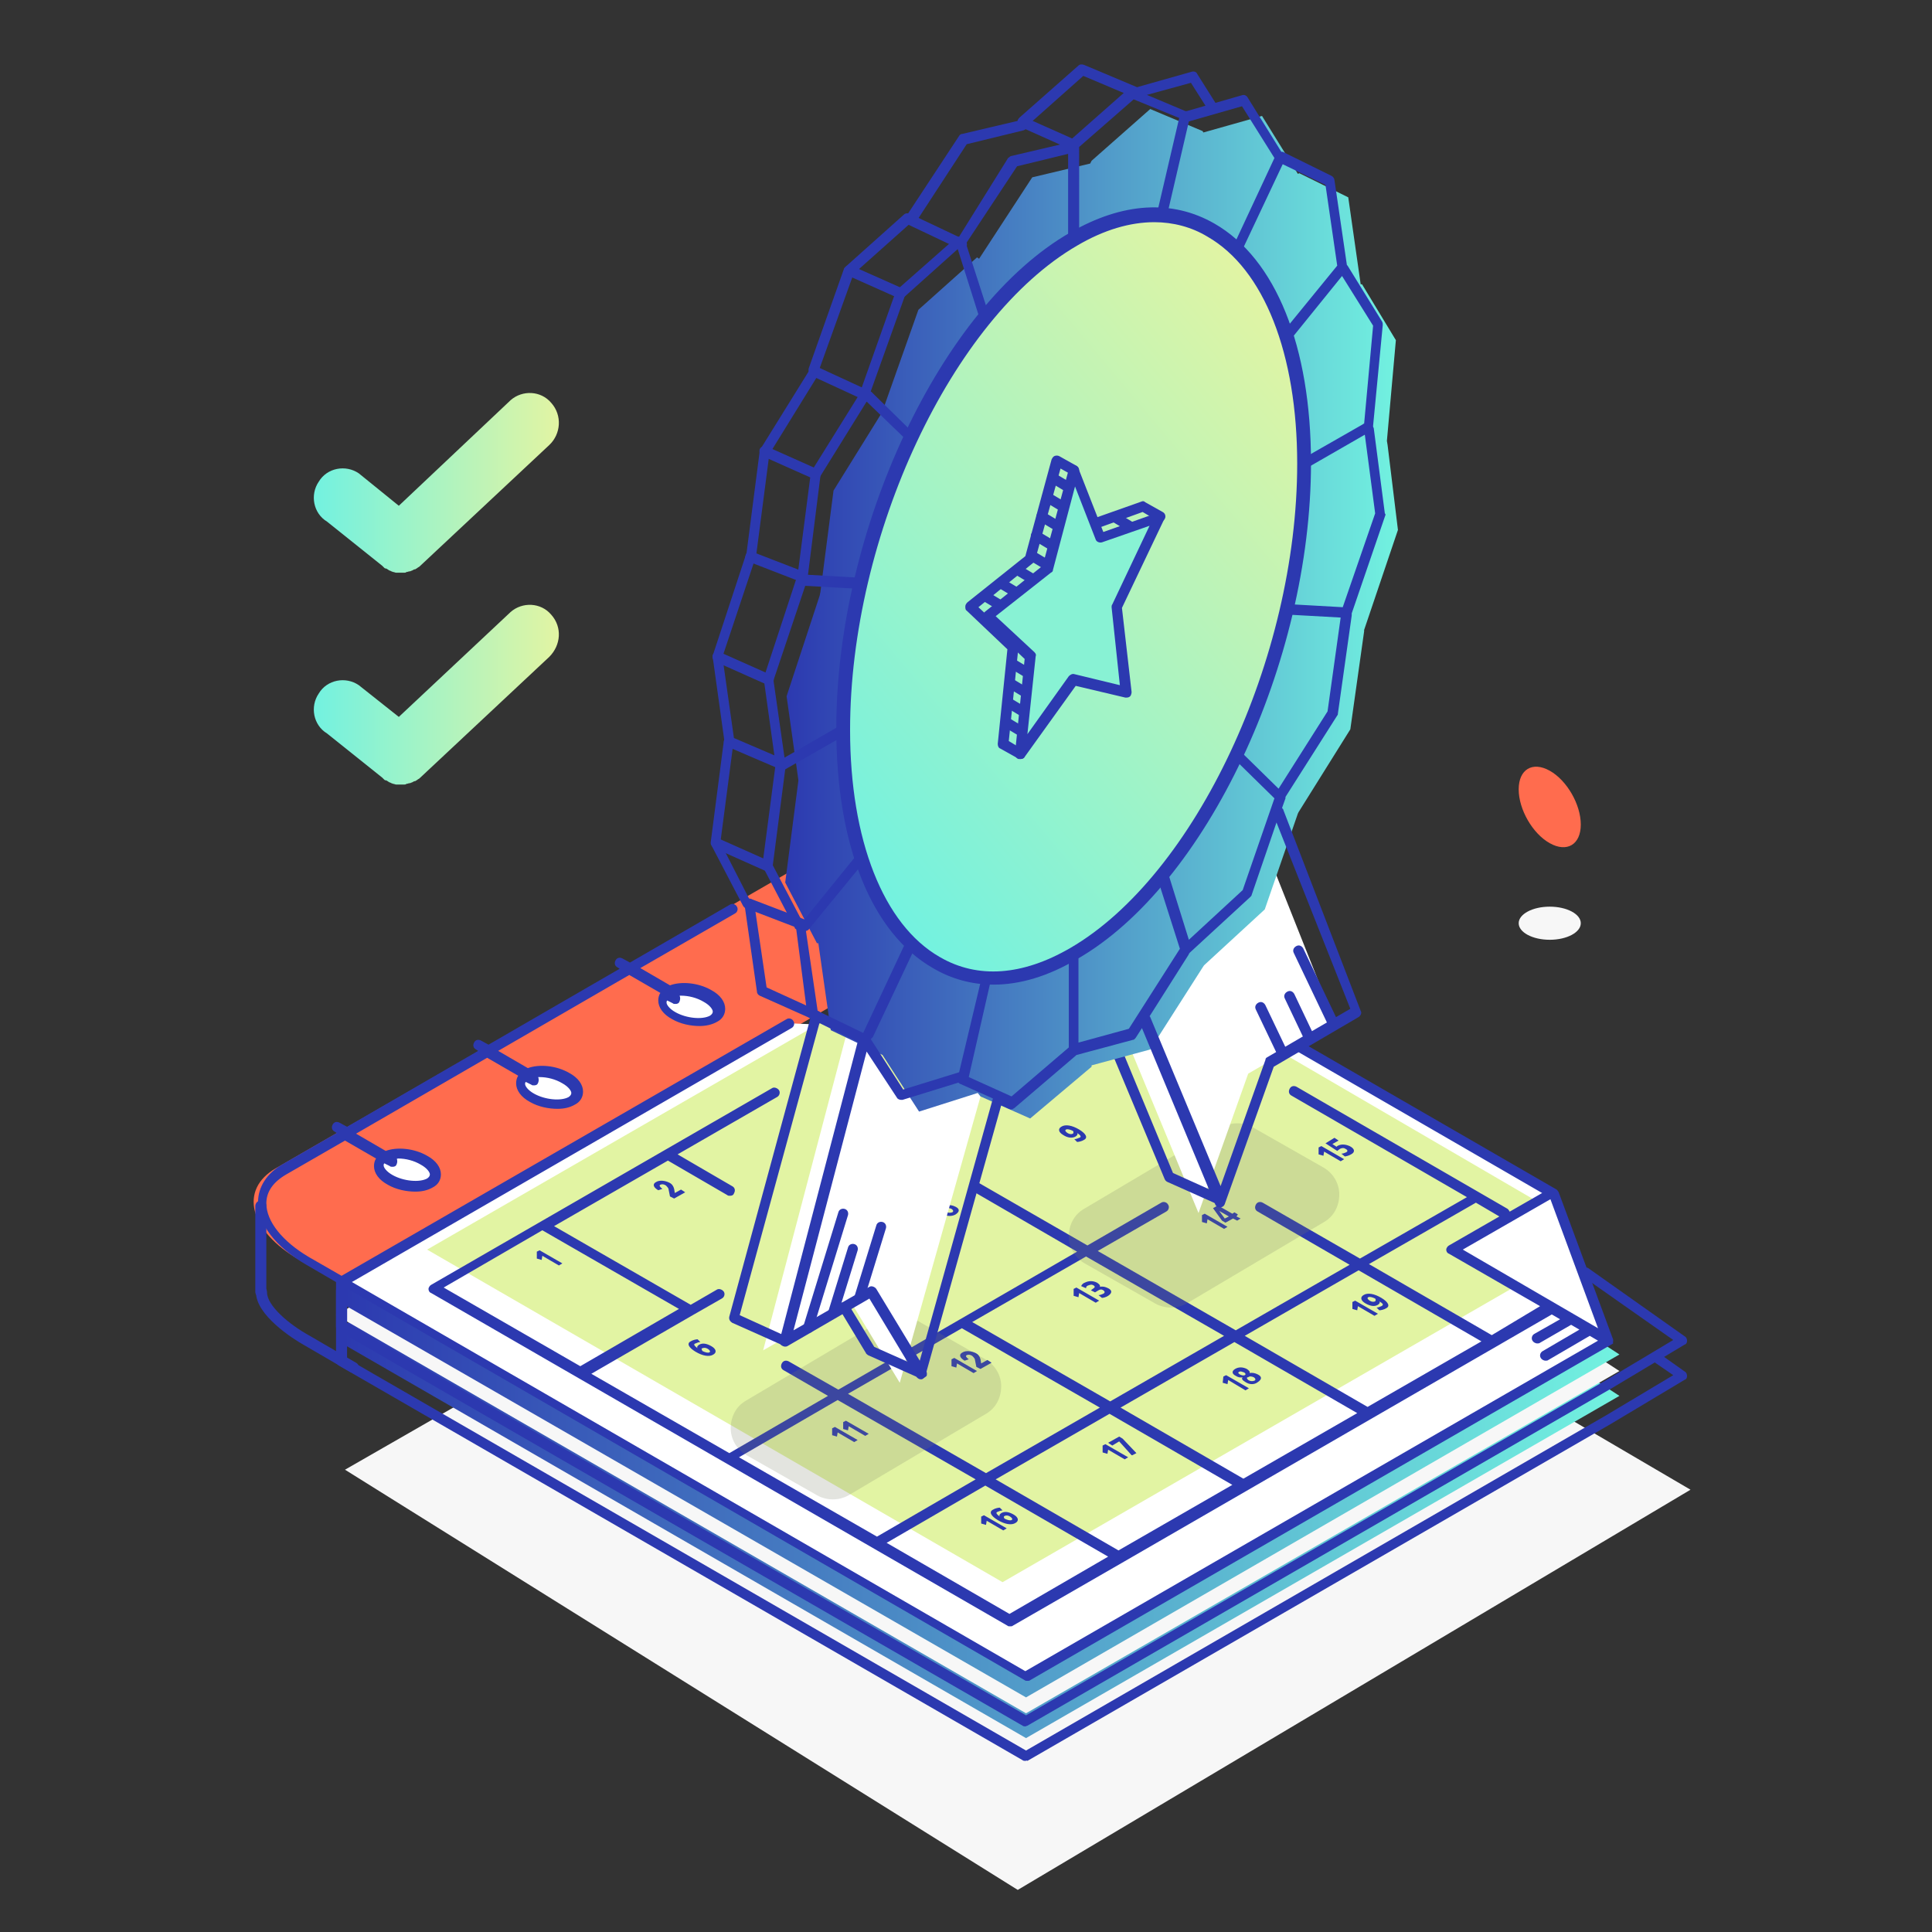 <svg id="Layer_1" xmlns="http://www.w3.org/2000/svg" width="280" height="280" viewBox="0 0 280 280"><rect x="0" y="0" width="280" height="280" fill="#333333" stroke="none"/><style>.st0{fill:#f7f7f7}.st1{fill:url(#SVGID_1_)}.st2{fill:url(#SVGID_2_)}.st3{fill:#ff6c4e}.st4{fill:#2c39b0}.st5{fill:#fff}.st6{fill:#e2f4a3}.st7{fill:url(#SVGID_3_)}.st8{fill:url(#SVGID_4_)}.st9{opacity:.21;fill:#7a7f65}.st10{fill:url(#SVGID_5_)}.st11{fill:url(#SVGID_6_)}.st12{fill:#88f2d4}</style><path class="st0" d="M245 215.9l-97.5 58L50 213l96-55.1z"/><linearGradient id="SVGID_1_" gradientUnits="userSpaceOnUse" x1="49.352" y1="198.162" x2="234.714" y2="198.162"><stop offset="0" stop-color="#2c39b0"/><stop offset="1" stop-color="#72f2e0"/></linearGradient><path class="st1" d="M234.7 202.3l-86 49.6-99.3-57.3.1-2.4 86.8-47.8 84.1 48.6z"/><path class="st0" d="M234.7 198.7l-86 49.6-100-57.7 86.9-50.1 84.8 48.9z"/><linearGradient id="SVGID_2_" gradientUnits="userSpaceOnUse" x1="49.457" y1="192.419" x2="234.714" y2="192.419"><stop offset="0" stop-color="#2c39b0"/><stop offset="1" stop-color="#72f2e0"/></linearGradient><path class="st2" d="M234.7 196.3l-86 49.7-99-57-.2-3.3 87.1-46.9 83.8 48.2z"/><path class="st3" d="M50.1 186.5l-6.7-3.9c-7.3-4.2-8.8-10.2-3.4-13.3l79.2-45.7c5.4-3.1 15.8-2.2 23 1.9l6.7 3.9-98.8 57.1z"/><path class="st4" d="M148.6 255.2c-.1 0-.3 0-.4-.1l-99.1-57.2c-.2-.1-.4-.4-.4-.6V187c0-.4.3-.8.8-.8s.8.3.8.8v9.9l98.4 56.8 84.1-48.6 9.7-5.8-2.9-2c-.3-.2-.4-.7-.2-1s.7-.4 1-.2l3.8 2.7c.2.1.3.4.3.6 0 .3-.1.5-.4.6l-10.7 6.4-84.5 48.8c-.1-.1-.2 0-.3 0z"/><path class="st4" d="M148.6 250.2c-.1 0-.3 0-.4-.1l-99.1-57.2c-.2-.1-.4-.4-.4-.6v-6.5c0-.4.3-.8.8-.8s.8.3.8.8v6l98.4 56.8 84.1-48.6 9.7-5.8-13.1-9.2c-.3-.2-.4-.7-.2-1 .2-.3.7-.4 1-.2l14 9.9c.2.1.3.4.3.6 0 .3-.1.5-.4.6l-10.7 6.4-84.5 48.8c-.1 0-.2.1-.3.1zm-97.5-51.3c-.1 0-.3 0-.4-.1l-6.7-3.9c-1.6-.9-6.9-4.3-6.9-7.6 0-.4.3-.8.8-.8s.8.3.8.8c0 1.9 3.1 4.6 6.2 6.3l6.7 3.9c.4.2.5.7.3 1-.3.3-.5.4-.8.4z"/><path class="st4" d="M37.8 188c-.4 0-.8-.3-.8-.8v-12.4c0-.4.3-.8.8-.8s.8.3.8.8v12.4c0 .5-.3.8-.8.8z"/><path class="st5" d="M188 151.5l37.2 21.5 7.8 21.2-84.5 48.7-99.1-57.2 64.9-37.4"/><path class="st6" d="M210.5 181.1l9 5.4-74.2 42.8-83.4-48.2 86.9-50.1 73.6 42.9z"/><path class="st5" d="M61.3 168.2c1.8 1 2.2 2.5.8 3.3s-3.9.6-5.7-.5c-1.8-1-2.2-2.5-.8-3.3s3.9-.6 5.7.5zm20.5-11.9c1.8 1 2.2 2.5.8 3.3-1.3.8-3.9.6-5.7-.5-1.8-1-2.2-2.5-.8-3.3s3.9-.5 5.7.5zm20.5-11.8c1.8 1 2.2 2.5.8 3.3-1.3.8-3.9.6-5.7-.5-1.8-1-2.2-2.5-.8-3.3s3.9-.5 5.7.5z"/><path class="st4" d="M233.7 193.9l-7.8-21.1c-.1-.2-.2-.3-.3-.4l-37.2-21.5c-.4-.2-.8-.1-1 .3-.2.4-.1.8.3 1l35.8 20.7-4.7 2.7c-.1-.2-.2-.3-.3-.4l-30.6-17.7c-.4-.2-.8-.1-1 .3-.2.4-.1.8.3 1l25.4 14.7-15.5 8.9-14.1-8.1c-.4-.2-.8-.1-1 .3-.2.4-.1.8.3 1l13.3 7.7-16.5 9.5-20-11.5 9.9-5.7c.4-.2.5-.7.3-1-.2-.4-.7-.5-1-.3l-10.7 6.2-15.8-9.1c-.4-.2-.8-.1-1 .3-.2.4-.1.8.3 1l15 8.7-34.6 20-7.2-4.1c-.4-.2-.8-.1-1 .3s-.1.8.3 1l6.4 3.7-14.3 8.3-20-11.5 14.7-8.5 4.2-2.4c.4-.2.5-.7.3-1s-.7-.5-1-.3l-3.8 2.2-19.8-11.4 16.5-9.5 8.6 5c.1.1.2.1.4.1.3 0 .5-.1.6-.4.2-.4.1-.8-.3-1l-7.9-4.6 14.4-8.3c.4-.2.5-.7.3-1s-.7-.5-1-.3l-49.4 28.5c-.2.1-.4.4-.4.6s.1.5.4.6l21.3 12.3 62.2 35.9c.1.1.2.1.4.1s.3 0 .4-.1l15.8-9.1 18-10.4 44.3-25.6 1.2.7-3.7 2.1c-.4.2-.5.7-.3 1 .1.2.4.4.7.4.1 0 .3 0 .4-.1l4.5-2.6 1.2.7-5.3 3.1c-.4.2-.5.7-.3 1 .1.2.4.4.7.4.1 0 .3 0 .4-.1l6-3.5 1.2.7-83 47.9L51 185.8l63.7-36.8c.4-.2.5-.7.3-1-.2-.4-.7-.5-1-.3l-64.5 37.2-4.7-2.7c-3.9-2.3-6.2-5.2-6.2-7.8 0-1.7 1-3.1 2.9-4.2l8.5-4.9 4.5 2.6c-.2.3-.3.7-.3 1.1 0 1 .7 2 2 2.7 1.2.7 2.7 1 4 1 1 0 1.8-.2 2.5-.6.8-.4 1.2-1.1 1.2-1.9 0-1-.7-2-2-2.7-1.9-1.1-4.4-1.3-6-.7l-4.3-2.5 19-11 4.5 2.6c-.2.3-.3.7-.3 1.1 0 1 .7 2 2 2.7 1.2.7 2.7 1 4 1 1 0 1.8-.2 2.5-.6.8-.4 1.2-1.1 1.2-1.9 0-1-.7-2-2-2.7-1.9-1.1-4.4-1.3-6-.7l-4.3-2.5 19-11 4.5 2.6c-.2.3-.3.7-.3 1.1 0 1 .7 2 2 2.7 1.2.7 2.7 1 4 1 .9 0 1.8-.2 2.5-.6.8-.4 1.2-1.1 1.2-1.9 0-1-.7-2-2-2.7-1.9-1.1-4.4-1.3-6-.7l-4.3-2.5 13.7-7.9c.4-.2.5-.7.3-1-.2-.4-.7-.5-1-.3l-14.5 8.4-1.1-.6c-.4-.2-.8-.1-1 .3-.2.4-.1.8.3 1l.3.2-19 11-1.1-.6c-.4-.2-.8-.1-1 .3s-.1.8.3 1l.3.2-19 11-1.1-.6c-.4-.2-.8-.1-1 .3-.2.4-.1.8.3 1l.3.2-7.8 4.5c-2.3 1.3-3.6 3.3-3.6 5.5 0 3.2 2.5 6.5 7 9.1l6.7 3.9 97.4 56.3c.1.1.2.1.4.1s.3 0 .4-.1l84.5-48.8c-.1-.1.1-.5-.1-.8zm-169.4-7.3l14.3-8.3 19.8 11.4-14.3 8.3-19.8-11.4zm-6.6-18.7c1.1 0 2.3.3 3.3.9.9.5 1.3 1.1 1.3 1.4 0 .2-.1.4-.4.6-1.1.6-3.4.4-5-.5-.9-.5-1.3-1.1-1.3-1.4 0-.1 0-.2.1-.3l.8.4c.1.1.2.1.4.1.3 0 .5-.1.6-.4.1-.3.1-.5 0-.8 0 .1.1 0 .2 0zm20.5-11.8c1.1 0 2.3.3 3.3.9.9.5 1.3 1.1 1.3 1.4 0 .2-.1.4-.4.6-1.1.6-3.4.4-5-.5-.9-.5-1.3-1.1-1.3-1.4 0-.1 0-.2.1-.3l.8.4c.1.1.2.1.4.1.3 0 .5-.1.6-.4.1-.3.1-.5 0-.8h.2zm20.5-11.8c1.1 0 2.3.3 3.3.9.9.5 1.3 1.1 1.3 1.4 0 .2-.1.4-.4.6-1.1.6-3.4.4-5-.5-.9-.5-1.3-1.1-1.3-1.4 0-.1 0-.2.1-.3l.8.4c.1.1.2.1.4.1.3 0 .5-.1.6-.4.1-.3.1-.5 0-.8h.2zm58.7 37.8l20 11.5-16.5 9.5-20-11.5 16.5-9.5zm-18 10.4l20 11.5-16.5 9.5-20-11.5 16.5-9.5zm-32.3 18.7l14.3-8.3 20 11.5-14.3 8.3-20-11.5zm39.2 22.7l-17.8-10.3 14.3-8.3 17.8 10.3-14.3 8.3zm15.8-9.2l-17.8-10.3 16.5-9.5 17.8 10.3-16.5 9.5zm18.1-10.4L162.4 204l16.5-9.5 17.8 10.3-16.5 9.5zm18-10.4l-17.8-10.3 16.5-9.5 17.8 10.3-16.5 9.5zm18-10.4l-17.8-10.3 15.5-8.9 3.4 2-7.3 4.2c-.2.1-.4.4-.4.6s.1.5.4.6l13.2 7.6-7 4.2zm-4.2-12.4l12.7-7.3 6.9 18.7-19.6-11.4z"/><path class="st4" d="M77.8 181.4l.4-.2 3.3 1.9-.5.3-2.4-1.4-.1.6-.7-.2v-1zm19.3-8l-.2-1c0-.2-.2-.4-.4-.6-.3-.2-.6-.2-.8-.1-.2.1-.1.3.3.6l-.6.2c-.7-.4-.9-.9-.3-1.2.5-.3 1.3-.2 1.9.1.4.2.6.5.7.9l.1.6.9-.5.6.4-1.6.9-.6-.3zm37.7-21.8l.6.3-.5.3-.6-.3-1.1.6-.5-.3-1.3-1.8.7-.4 2.1 1.2.3-.2.5.3-.2.3zm-1.1 0l-1.4-.8.8 1.1.6-.3zm15.7-9.5l-1.7-1.1 1.3-.8.6.4-.9.5.6.4.1-.1c.5-.3 1.1-.3 1.8 0 .8.4.8.9.2 1.2-.3.2-.8.3-.9.3l-.5-.4c.2 0 .5-.1.7-.2s.3-.3-.1-.5c-.3-.2-.6-.1-.8 0l-.4.3zm-48.3 53.3c-.1-.1-.1-.3.2-.5.5-.3 1.1-.2 1.8.2s.8.9.3 1.2c-.6.4-1.6.2-2.6-.4-1-.6-1.3-1.2-.7-1.5.3-.2.8-.3 1-.3l.4.4c-.2 0-.5.1-.7.2-.4.1-.1.4.3.7zm.7.4c.4.2.8.3 1 .2.2-.1.1-.3-.2-.5-.3-.2-.6-.2-.8-.1-.2 0-.1.2 0 .4zm16.6-11.3l-1 .6-.6-.4 1.6-.9.5.3 2 2.1-.6.3h-.1l-1.8-2zm18.3-8.5c-.5-.3-.6-.5-.4-.7-.3.1-.7 0-1-.2-.6-.3-.6-.7-.1-1 .5-.3 1.1-.3 1.7 0 .3.2.5.4.4.6.4-.1.8 0 1.2.2.6.3.6.7 0 1.1-.5.3-1.2.3-1.8 0zm-.8-1.2c.2.1.5.2.7.1.2-.1.1-.3-.1-.4-.3-.1-.5-.2-.7-.1-.2.1-.2.3.1.4zm1.2.8c.3.2.6.2.9.1.2-.1.2-.3-.1-.5-.2-.1-.6-.2-.8 0-.3.1-.2.3 0 .4zm19-11.4c.1.1.1.3-.2.5-.5.3-1.2.2-1.8-.2-.7-.4-.8-.9-.3-1.2.6-.4 1.6-.2 2.6.4 1 .6 1.3 1.2.7 1.5-.3.2-.8.3-1 .3l-.4-.4c.2 0 .5-.1.7-.2.4-.1.2-.4-.3-.7zm-.6-.3c-.4-.2-.8-.3-1-.2-.2.1-.1.3.2.5.3.2.6.2.8.1.1-.1.1-.3 0-.4zm14.3-9.7l.4-.2 3.3 1.9-.5.3-2.4-1.4-.1.6-.7-.2v-1zm1.7-1.1c.6-.4 1.6-.2 2.6.4 1 .6 1.4 1.1.8 1.5-.6.3-1.6.1-2.6-.4-1.1-.6-1.4-1.1-.8-1.5zm2.7 1.6c.3-.2 0-.5-.6-.8-.6-.4-1.1-.5-1.5-.4-.3.2 0 .5.6.8.7.4 1.2.5 1.5.4zM120.6 207l.4-.2 3.3 1.9-.5.3-2.4-1.4-.1.6-.7-.2v-1zm1.6-.9l.4-.2 3.3 1.9-.5.3-2.4-1.4-.1.6-.7-.2v-1zm15.7-9.1l.4-.2 3.3 1.9-.5.3-2.4-1.4-.1.6-.7-.2v-1zm3.6 1.1l-.2-1c0-.2-.2-.4-.4-.6-.3-.2-.6-.2-.8-.1-.2.1-.1.3.3.6l-.6.2c-.7-.4-.9-.9-.3-1.2.5-.3 1.3-.2 1.9.1.4.2.6.5.7.9l.1.6.9-.5.6.4-1.6.9-.6-.3zm14.1-11.3l.4-.2 3.3 1.9-.5.3-2.4-1.4-.1.6-.7-.2v-1zm2.9-.1c.2-.1.2-.3 0-.4-.3-.2-.5-.1-.8 0s-.3.3-.3.4l-.7-.3c0-.1.2-.4.5-.5.6-.3 1.2-.3 1.8 0 .3.2.5.4.4.6.4-.1.8 0 1.2.2.6.3.6.7 0 1.1-.3.2-.7.3-.9.3l-.5-.4c.2 0 .5-.1.7-.2.2-.1.3-.3 0-.5s-.5-.1-.7 0l-.5.3-.6-.3.4-.3zm15.7-10.6l.4-.2 3.3 1.9-.5.3-2.4-1.4-.1.6-.7-.2v-1zm5 .2l.6.3-.5.3-.6-.3-1.1.6-.5-.3-1.3-1.8.7-.4 2.1 1.2.3-.2.5.3-.2.3zm-1.1 0l-1.4-.8.8 1.1.6-.3zm13-10l.4-.2 3.3 1.9-.5.3-2.4-1.4-.1.6-.7-.2v-1zm2.7.5l-1.7-1.1 1.3-.8.6.4-.9.5.6.4.1-.1c.5-.3 1.1-.3 1.8 0 .8.4.8.9.2 1.2-.3.2-.8.3-.9.3l-.5-.4c.2 0 .5-.1.7-.2.2-.1.3-.3-.1-.5-.3-.2-.6-.1-.8 0l-.4.3zm-51.6 53l.4-.2 3.3 1.9-.5.3-2.4-1.4-.1.6-.7-.2v-1zm2.7 0c-.1-.1-.1-.3.2-.5.5-.3 1.1-.2 1.8.2s.8.9.3 1.2c-.6.4-1.6.2-2.6-.4-1-.6-1.3-1.2-.7-1.5.3-.2.8-.3 1-.3l.4.4c-.2 0-.5.1-.7.2-.4.1-.1.4.3.7zm.7.3c.4.2.8.3 1 .2.2-.1.1-.3-.2-.5-.3-.2-.6-.2-.8-.1-.2.1-.1.3 0 .4zm14.2-10.6l.4-.2 3.3 1.9-.5.3-2.4-1.4-.1.6-.7-.2v-1zm2.4-.6l-1 .6-.6-.4 1.6-.9.5.3 2 2.1-.6.3h-.1l-1.8-2zm15.1-9.4l.4-.2 3.3 1.9-.5.3-2.5-1.5-.1.6-.7-.2.1-.9zm3.2.8c-.5-.3-.6-.5-.4-.7-.3.1-.7 0-1-.2-.6-.3-.6-.7-.1-1 .5-.3 1.1-.3 1.7 0 .3.2.5.4.4.6.4-.1.8 0 1.2.2.6.3.6.7 0 1.1-.5.4-1.2.4-1.8 0zm-.8-1.1c.2.1.5.2.7.1.2-.1.1-.3-.1-.4-.3-.1-.5-.2-.7-.1-.2.1-.2.2.1.4zm1.2.8c.3.2.6.2.9.1.2-.1.2-.3-.1-.5-.2-.1-.6-.2-.8 0-.3 0-.2.2 0 .4zm15.1-11.3l.4-.2 3.3 1.9-.5.3-2.4-1.4-.1.6-.7-.2v-1zm3.9-.1c.1.1.1.3-.2.5-.5.3-1.1.2-1.8-.2s-.8-.9-.3-1.2c.6-.4 1.6-.2 2.6.4 1 .6 1.3 1.2.7 1.5-.3.2-.8.3-1 .3l-.4-.4c.2 0 .5-.1.7-.2.4-.2.2-.4-.3-.7zm-.6-.4c-.4-.2-.8-.3-1-.2-.2.1-.1.3.2.5.3.2.6.2.8.1.1-.1.1-.3 0-.4z"/><linearGradient id="SVGID_3_" gradientUnits="userSpaceOnUse" x1="45.429" y1="70.007" x2="80.968" y2="70.007"><stop offset="0" stop-color="#72f2e0"/><stop offset="1" stop-color="#e2f4a3"/></linearGradient><path class="st7" d="M79.9 58.4c-1.5-1.8-4.2-1.9-5.9-.4L57.8 73.3 52 68.6c-1.9-1.3-4.6-.8-5.8 1.2-1.3 1.9-.8 4.6 1.2 5.8l8 6.4.2.2.1.1c.1.1.2.1.3.1.1.1.2.1.3.2.1.1.3.1.4.2.1 0 .2.1.3.1.1 0 .3.1.4.1h1.2c.1 0 .2 0 .3-.1.2 0 .3-.1.5-.1.1 0 .2-.1.3-.1.2-.1.3-.2.5-.2.1-.1.2-.1.3-.2.1-.1.2-.1.3-.2l18.8-17.6c1.7-1.6 1.9-4.3.3-6.1z"/><linearGradient id="SVGID_4_" gradientUnits="userSpaceOnUse" x1="45.429" y1="100.682" x2="80.968" y2="100.682"><stop offset="0" stop-color="#72f2e0"/><stop offset="1" stop-color="#e2f4a3"/></linearGradient><path class="st8" d="M79.9 89.1c-1.5-1.8-4.2-1.9-5.9-.4l-16.2 15.2-5.8-4.6c-1.9-1.3-4.6-.8-5.8 1.2-1.3 1.9-.8 4.6 1.2 5.8l8 6.4.2.2.1.1c.1.1.2.1.3.1.1.1.2.1.3.2.1.1.3.1.4.2.1 0 .2.1.3.1.1 0 .3.1.4.1h1.2c.1 0 .2 0 .3-.1.2 0 .3-.1.5-.1.1 0 .2-.1.3-.1.2-.1.3-.2.5-.2.1-.1.2-.1.3-.2.1-.1.2-.1.3-.2l18.8-17.6c1.7-1.7 1.9-4.3.3-6.1z"/><path class="st9" d="M142.8 197l-10.2-5.8c-1.4-.8-3.2-.8-4.6 0L108.1 203c-1.4.8-2.2 2.3-2.2 4 0 1.6.9 3.1 2.3 3.9l10.2 5.8c.7.4 1.5.6 2.3.6.8 0 1.6-.2 2.3-.6l19.9-11.8c1.4-.8 2.2-2.3 2.2-4 0-1.6-.9-3.1-2.3-3.9zm49-27.8l-10.2-5.8c-1.4-.8-3.2-.8-4.6 0l-19.9 11.8c-1.4.8-2.2 2.3-2.2 4 0 1.6.9 3.1 2.3 3.9l10.2 5.8c.7.4 1.5.6 2.3.6.8 0 1.6-.2 2.3-.6l19.9-11.8c1.4-.8 2.2-2.3 2.2-4 0-1.6-.9-3.1-2.3-3.9z"/><path class="st5" d="M122.8 149.4l-12.2 46.3 12.6-7.2 7.2 11.9 12.1-42.9-2.9-1.3-9 2.5-5.3-8.1zm59.3-29.8l11.4 28.7-12.6 7.3-7.2 20.2-10.9-26.3"/><path class="st4" d="M176.9 174.7c-.1 0-.2 0-.3-.1l-7.4-3.3c-.2-.1-.3-.2-.4-.4l-8.4-20.1c-.2-.4 0-.8.4-1 .4-.2.8 0 1 .4L170 170l7.1 3.2c.4.2.5.6.4 1 0 .4-.3.5-.6.5zm-43.4 25.1c-.1 0-.2 0-.3-.1l-7.4-3.3c-.1-.1-.3-.2-.3-.3l-3.8-6.3c-.2-.4-.1-.8.3-1 .4-.2.8-.1 1 .3l3.7 6.1 7.2 3.2c.4.2.5.6.4 1-.2.2-.5.4-.8.4zm-19.7-4.7c-.1 0-.2 0-.3-.1l-7.4-3.3c-.3-.2-.5-.5-.4-.9l11.9-43.8c.1-.4.5-.6.9-.5.4.1.6.5.5.9l-11.8 43.2 6.8 3.1c.4.2.5.6.4 1-.1.2-.3.4-.6.4zm34.5-176.7c-.2 0-.4-.1-.6-.3-.3-.3-.2-.8.1-1.1l8.5-7.5c.2-.2.5-.2.8-.1l7.6 3.2c.4.2.6.6.4 1-.2.4-.6.6-1 .4l-7.1-3-8.1 7.2c-.3.2-.5.2-.6.2z"/><path class="st4" d="M175.8 16.5c-.3 0-.5-.1-.6-.4l-2.6-4.1-8 2.2c-.4.1-.8-.1-.9-.5-.1-.4.1-.8.5-.9l8.5-2.4c.3-.1.7 0 .8.3l2.9 4.6c.2.4.1.8-.2 1-.1.2-.3.2-.4.2zm-58 131.2c-.1 0-.2 0-.3-.1l-7.4-3.3c-.2-.1-.4-.3-.4-.6l-1.8-12.6c-.1-.4.2-.8.6-.8.4-.1.8.2.8.6l1.8 12.2 7 3.2c.4.2.5.6.4 1-.2.2-.4.4-.7.4z"/><path class="st4" d="M108.4 131.7c-.3 0-.5-.1-.7-.4l-4.6-8.8c-.1-.1-.1-.3-.1-.4l1.9-14.7c.1-.4.4-.7.8-.6.4.1.7.4.6.8l-1.9 14.5 4.4 8.6c.2.4 0 .8-.3 1h-.1z"/><path class="st4" d="M105.7 108.1c-.4 0-.7-.3-.7-.6l-1.7-12.2V95l4.8-14.6c.1-.4.6-.6.9-.5.4.1.6.6.5.9l-4.8 14.4 1.7 12c.1.4-.2.8-.6.8l-.1.1z"/><path class="st4" d="M108.9 80.9c-.5-.1-.8-.4-.7-.8l1.9-14.7c0-.1 0-.2.1-.3l7.2-11.6c.2-.4.7-.5 1-.2.4.2.5.7.2 1l-7.1 11.5-1.9 14.6c0 .2-.3.5-.7.5z"/><path class="st4" d="M118 54.4h-.3c-.4-.1-.6-.6-.5-1l5.1-14.4c0-.1.1-.2.2-.3l8.5-7.6c.3-.3.8-.2 1.1.1.3.3.2.8-.1 1.1l-8.3 7.4-5.1 14.2c0 .3-.3.5-.6.5z"/><path class="st4" d="M131.9 32.5c-.1 0-.3 0-.4-.1-.3-.2-.4-.7-.2-1l7.7-11.7c.1-.2.3-.3.5-.3l8.5-2c.4-.1.8.2.9.6.1.4-.2.8-.6.9l-8.2 2-7.5 11.5c-.2 0-.4.1-.7.1z"/><linearGradient id="SVGID_5_" gradientUnits="userSpaceOnUse" x1="113.849" y1="88.982" x2="202.61" y2="88.982"><stop offset="0" stop-color="#2c39b0"/><stop offset="1" stop-color="#72f2e0"/></linearGradient><path class="st10" d="M202.6 76.8l-1.5-12.3-.1-.6 1.3-14.6-4.9-8.1h-.2l-1.8-12.6-7.1-3.5-.2.1-5.2-8.4-8.5 2.4-.1-.2-7.6-3.2-8.5 7.5-.2.4-8.4 2-7.7 11.8-.3-.2-8.5 7.6-5.1 14.4v.2l-7.2 11.6-1.9 14.7-.1.5-4.8 14.6 1.7 12.1v.2l-1.9 14.7 4.6 8.8h.2l1.8 12.6 7.1 3.4.4.2 5.3 8.2 8.5-2.7.4.5 7.2 3.2 8.9-7.5v-.2l8.5-2.3 7.6-11.9.2-.3 8.8-8.1 4.8-13.9.1-.2 7.5-12 2-14.2v-.2z"/><path class="st4" d="M200.7 74.4l-1.6-12.3c0-.1-.1-.2-.1-.3v-.1l1.4-14.6c0-.2 0-.3-.1-.5l-5-8.1-.1-.1-1.8-12.3c0-.2-.2-.5-.4-.6l-7.1-3.5h-.2l-4.9-7.9c-.2-.3-.5-.4-.8-.3l-8 2.3h-.2l-7.6-3.2c-.3-.1-.6-.1-.8.1l-8.5 7.5-.1.1-.1.1-8.1 1.9c-.2 0-.3.2-.5.3L139 34.3c-.2 0-.4.1-.5.2L130 42c-.1.1-.2.2-.2.3l-5.1 14.4v.2l-7.1 11.4c-.1.1-.1.2-.1.3l-1.9 14.7v.2l-.1.1-4.8 14.6v.3l1.7 12.2v.1l-1.9 14.5c0 .2 0 .3.1.4l4.6 8.8c0 .1.1.1.2.2L117 147c0 .2.2.5.4.6l6.9 3.4-11.3 43.2c-.1.3 0 .6.3.8s.6.2.8.1l11.9-6.9 6.8 11.3c.1.2.4.4.6.4h.1c.3 0 .5-.3.6-.5l11-39.2 1.1.5c.1 0 .2.1.3.1.2 0 .3-.1.5-.2l8.9-7.6.1-.1 8.2-2.2c.2 0 .3-.2.4-.3l.9-1.4 10.6 25.5c.1.3.4.5.7.5.3 0 .6-.2.7-.5l7.1-19.9 12.3-7.2c.3-.2.5-.6.3-.9L186 117.4c0-.1-.1-.2-.2-.3l.5-1.4v-.2l7.5-11.8c.1-.1.1-.2.1-.3l2-14.2v-.3l4.9-14.3s0-.1-.1-.2zM199 47.2l-1.3 14.2c-.1 0-.1 0-.2.1l-7.7 4.4c-.1-6.4-.9-12.1-2.5-17l7.2-8.9 4.5 7.2zM180.1 129l-7.8 7.2-2.9-9.3c3.8-4.7 7.2-10.2 10.1-16.3l5.2 5.1-4.6 13.3zm-11.3-3.7l-11.5-36.2 21.1 20.5c-2.8 5.8-6.1 11.1-9.6 15.7zM139 155.4s-.1 0 0 0l-8.1 2.5-4.7-7.3.3-.3 5.8-12.3c1 .8 2 1.6 3.1 2.2 2.1 1.2 4.3 1.9 6.7 2.2l-3.1 13zm15.9-73.8L145.1 51c3-3.7 6.3-6.7 9.8-8.9v39.5zm-.9 2.2L135.7 66c2.4-5 5.2-9.6 8.3-13.6l10 31.4zm-.3 1.8l-24.4-1.5c1.4-5.8 3.3-11.4 5.7-16.7l18.7 18.2zm-.6 1.4l-26.2 15.1c.1-5.5.8-11.1 2-16.6l24.2 1.5zm26.4-49.5c2.6 2.8 4.7 6.6 6.1 11.1l-26.7 32.7 20.6-43.8zm-21.6 42.3l11-47.8c2.2.2 4.3.9 6.3 2 1.1.6 2.2 1.4 3.1 2.4l-20.4 43.4zm-1.5 0V35.1c3.8-2.1 7.5-3.2 10.9-3.2h.1l-11 47.9zm-1.5-39.5c-3.6 2.2-7.1 5.2-10.3 9l-1-3.1c3.5-4.2 7.3-7.7 11.3-10.2v4.3zm-11.5 10.4c-3.3 4.1-6.3 9-8.9 14.2l-1.7-1.6c2.8-5.8 6-11.1 9.6-15.7l1 3.1zm-9.5 15.7c-2.6 5.5-4.7 11.5-6.1 17.7l-2.1-.1c1.6-6.6 3.8-13.1 6.6-19.1l1.6 1.5zm-6.4 19.1c-1.3 5.8-2 11.7-2 17.5l-2.4 1.4c.1-6.3.9-12.7 2.3-19.1l2.1.2zm25 3.6l-27.3 33.4c-1.4-4.8-2.1-10.3-2.1-16.4l29.4-17zm-.1 2.5l-20.6 43.8c-2.6-2.8-4.7-6.6-6.1-11.1l26.7-32.7zm-16.3 47.3c-1.1-.6-2.2-1.4-3.1-2.4l20.4-43.4-11 47.8c-2.3-.2-4.4-.9-6.3-2zM154.9 93v44.7c-3.8 2.1-7.5 3.2-11 3.2l11-47.9zm1.5-1.7l11.3 35.4c-3.5 4.2-7.3 7.7-11.3 10.2V91.3zm1.2-4l24.3 1.5c-.7 2.8-1.5 5.6-2.4 8.3-.1.4.1.8.5 1h.2c.3 0 .6-.2.7-.5 1-2.9 1.8-5.8 2.5-8.7l2.1.1c-1.6 6.6-3.8 13.1-6.6 19.1l-21.3-20.8zm.6-1.5l26.2-15.1c-.1 5.4-.8 11-2 16.6l-24.2-1.5zm25.6 1.6c1.3-5.9 2-11.9 2-17.5l2.4-1.4c-.1 6.3-.9 12.7-2.3 19.1l-2.1-.2zm-25-3.7l27.3-33.4c1.4 4.8 2.1 10.3 2.1 16.4l-29.4 17zm35-45.2l-7.1 8.7c-1.6-4.6-3.8-8.3-6.6-11.1l5.8-12.3 6.2 3 1.7 11.7zm-9.1-15.6l-5.6 12c-1-.8-2-1.6-3.1-2.2-2.1-1.2-4.3-1.9-6.7-2.2l3-12.9 7.7-2.2 4.7 7.5zm-20.4-8.5l6.6 2.7-3.1 13.3c-3.6-.1-7.4.9-11.4 3V21.3l7.9-6.9zm-16.9 9.7l7.4-1.8v12c-4.2 2.5-8.1 6-11.8 10.3l-3-9.3 7.4-11.2zM131.1 43l7.7-6.9 3.1 9.8c-3.8 4.7-7.2 10.2-10.1 16.3l-5.5-5.4s-.1 0-.1-.1l4.9-13.7zm-12.2 26l6.7-10.8 5.6 5.4c-2.9 6.3-5.3 13.1-7 20.1l-7.1-.4 1.8-14.3zm-6.8 29.6l4.6-13.7 7.1.4c-1.5 6.6-2.3 13.4-2.3 20l-7.8 4.5-1.6-11.2zm-.1 26.8l1.8-13.9 7.7-4.4c.1 6.4.9 12.1 2.5 17l-7.7 9.5-4.3-8.2zm4.8 9.5c.2 0 .3-.1.4-.2l7.3-8.9c1.6 4.6 3.8 8.3 6.6 11.1l-6 12.8-6.6-3.2-1.7-11.6zm16.5 62.3l-6.3-10.4c-.2-.3-.7-.5-1-.3l-11 6.3 10.6-40.4 4.4 6.7c.1.2.4.3.6.3h.2l8.1-2.5c.1.1.2.2.3.2l4.7 2.1-10.6 38zm13.3-38.3l-6.2-2.8 3.1-13.6h.5c3.5 0 7.1-1 10.9-3v12.3l-8.3 7.1zm17-9.8l-7.3 2v-12.4c4.2-2.5 8.1-6 11.8-10.3l2.9 9.1-7.4 11.6zm32.1-2.9l-12 7c-.2.1-.3.2-.3.4l-6.5 18.3-10.2-24.5c0-.1-.1-.1-.1-.1l5.7-9v-.1s.1 0 .1-.1l8.8-8.1c.1-.1.2-.2.2-.3l3.6-10.5 10.7 27zm-3.3-43.1l-7.1 11.2-5.2-5.1c2.9-6.3 5.3-13.1 7-20.1l7.2.4-1.9 13.6zm2.2-15.1l-7.1-.4c1.5-6.6 2.3-13.4 2.3-20l8-4.6 1.5 11.4-4.7 13.6z"/><linearGradient id="SVGID_6_" gradientUnits="userSpaceOnUse" x1="116.93" y1="118.915" x2="194.318" y2="53.978"><stop offset="0" stop-color="#72f2e0"/><stop offset="1" stop-color="#e2f4a3"/></linearGradient><path class="st11" d="M189 67.2c0 28.6-15 60.4-33.4 71.1s-33.4-3.9-33.4-32.5 15-60.4 33.4-71.1S189 38.6 189 67.2z"/><path class="st4" d="M144 142.7c-3.1 0-6.1-.8-8.8-2.4-8.9-5.1-14-17.8-14-34.7 0-28.9 15.2-61.2 33.9-71.9 7.6-4.4 14.8-4.8 20.9-1.3 8.9 5.1 14 17.8 14 34.7 0 28.9-15.2 61.2-33.9 71.9-4.2 2.5-8.3 3.7-12.1 3.7zm23.3-110.5c-3.5 0-7.3 1.1-11.2 3.4-18.1 10.5-32.9 42-32.9 70.2 0 15.9 4.8 28.2 13 32.9 5.5 3.2 12 2.7 18.9-1.3 18.1-10.5 32.9-42 32.9-70.2 0-15.9-4.8-28.2-13-32.9-2.3-1.4-5-2.1-7.7-2.1z"/><path class="st4" d="M147.9 110c-.1 0-.3 0-.4-.1l-2.5-1.4c-.3-.1-.4-.4-.4-.7l1.4-13.7-5.9-5.6c-.2-.1-.2-.4-.2-.6 0-.2.1-.4.3-.6l8.4-6.7 3.8-14c.1-.2.2-.4.4-.5.2-.1.5-.1.7 0l2.5 1.4c.4.2.5.7.3 1-.2.4-.7.5-1 .3l-1.6-.9-3.7 13.3c0 .2-.1.3-.3.4l-7.9 6.4 5.6 5.2c.2.2.3.4.2.6l-1.4 13.6 2 1.2c.4.2.5.7.3 1 0 .2-.3.4-.6.4zm11.2-33.5c-.3 0-.6-.2-.7-.5-.1-.4.1-.8.5-1l6.5-2.3c.2-.1.4-.1.6.1l2.5 1.4c.4.2.5.7.3 1-.2.4-.7.5-1 .3l-2.2-1.3-6.1 2.2c-.2.1-.3.1-.4.1z"/><path class="st12" d="M155.6 98.5l-7.7 10.7 1.5-14.1-6.2-5.8 8.6-6.9 3.8-14.3 3.9 9.9 8.6-3.1-6.3 13 1.5 12.4z"/><path class="st4" d="M147.9 110h-.3c-.3-.1-.5-.4-.5-.8l1.4-13.7-5.9-5.6c-.2-.1-.2-.4-.2-.6 0-.2.1-.4.3-.6l8.4-6.7 3.8-14c.1-.3.4-.5.7-.6.3 0 .6.2.7.5l3.6 9.2 7.9-2.8c.3-.1.6 0 .8.2.2.2.2.6.1.8l-6.1 12.8 1.4 12.2c0 .2-.1.5-.2.6-.2.2-.4.2-.7.2l-7.2-1.7-7.4 10.3c-.1.2-.3.3-.6.3zm-3.6-20.7l5.6 5.2c.2.2.3.4.2.6l-1.2 11.3 6-8.4c.2-.2.5-.4.8-.3l6.6 1.6-1.2-11.3c0-.1 0-.3.1-.4l5.4-11.4-6.9 2.4c-.4.1-.8-.1-.9-.4l-3-7.7-3.2 12.1c0 .2-.1.3-.3.4l-8 6.3zm-27.2 103.9h-.2c-.4-.1-.6-.5-.5-.9l5.1-16.6c.1-.4.5-.6.9-.5.4.1.6.5.5.9l-5.1 16.6c0 .3-.3.5-.7.5zm3.6-2.1h-.2c-.4-.1-.6-.5-.5-.9l2.9-9.4c.1-.4.5-.6.9-.5.4.1.6.5.5.9l-2.9 9.4c-.1.3-.4.5-.7.5zm3.8-2.2h-.2c-.4-.1-.6-.5-.5-.9l3.2-10.4c.1-.4.5-.6.9-.5.4.1.6.5.5.9l-3.2 10.4c-.1.3-.4.5-.7.5zm68.8-39.7c-.3 0-.5-.2-.7-.4l-5.1-10.7c-.2-.4 0-.8.4-1 .4-.2.8 0 1 .4l5.1 10.7c.2.4 0 .8-.4 1h-.3zm-3.5 2c-.3 0-.5-.2-.7-.4l-2.9-6.1c-.2-.4 0-.8.4-1 .4-.2.8 0 1 .4l2.9 6.1c.2.4 0 .8-.4 1h-.3zm-3.9 2.2c-.3 0-.5-.2-.7-.4l-3.2-6.7c-.2-.4 0-.8.4-1 .4-.2.8 0 1 .4l3.2 6.7c.2.4 0 .8-.4 1h-.3zM155.6 21.8c-.1 0-.2 0-.3-.1l-7.4-3.3c-.4-.2-.5-.6-.4-1 .2-.4.6-.5 1-.4l7.4 3.3c.4.2.5.6.4 1-.1.3-.4.5-.7.5zm-16.2 14.4c-.1 0-.2 0-.3-.1l-7.8-3.7c-.4-.2-.5-.6-.4-1 .2-.4.6-.5 1-.4l7.8 3.7c.4.2.5.6.4 1-.2.3-.4.5-.7.5zm-8.9 7.1c-.1 0-.2 0-.3-.1l-7.4-3.3c-.4-.2-.5-.6-.4-1 .2-.4.6-.5 1-.4l7.4 3.3c.4.2.5.6.4 1-.2.4-.4.5-.7.5zm-4.7 14.9c-.1 0-.2 0-.3-.1l-7.8-3.6c-.4-.2-.5-.6-.4-1 .2-.4.6-.5 1-.4l7.8 3.6c.4.2.5.6.4 1-.2.3-.4.5-.7.5zm-7.6 11.3c-.1 0-.2 0-.3-.1l-7.4-3.3c-.4-.2-.5-.6-.4-1 .2-.4.6-.5 1-.4l7.4 3.3c.4.2.5.6.4 1-.1.4-.4.5-.7.5zm-1.9 14.8h-.3l-7.5-2.9c-.4-.1-.6-.6-.4-1 .1-.4.6-.6 1-.4l7.5 2.9c.4.1.6.6.4 1-.1.2-.4.4-.7.4zm-4.9 15c-.1 0-.2 0-.3-.1l-7.4-3.3c-.4-.2-.5-.6-.4-1 .2-.4.6-.5 1-.4l7.4 3.3c.4.2.5.6.4 1-.2.3-.5.5-.7.5zm2 12.3c-.1 0-.2 0-.3-.1l-7.7-3.3c-.4-.2-.6-.6-.4-1 .2-.4.6-.6 1-.4l7.7 3.3c.4.2.6.6.4 1-.1.3-.4.5-.7.5zm-2.2 14.7c-.1 0-.2 0-.3-.1l-7.4-3.3c-.4-.2-.5-.6-.4-1 .2-.4.6-.5 1-.4l7.4 3.3c.4.2.5.6.4 1-.1.3-.4.5-.7.5zm5.5 8.6c-.1 0-.2 0-.3-.1l-8.1-3.1c-.4-.1-.6-.6-.4-1 .1-.4.6-.6 1-.4l8.1 3.1c.4.1.6.6.4 1-.2.3-.4.5-.7.5z"/><path class="st4" d="M154.6 71.2c-.1 0-.3 0-.4-.1l-2-1.2c-.4-.2-.5-.7-.3-1 .2-.4.7-.5 1-.3l2 1.2c.4.2.5.7.3 1-.1.3-.3.4-.6.4zm-.8 2.8c-.1 0-.3 0-.4-.1l-2-1.2c-.4-.2-.5-.7-.3-1 .2-.4.7-.5 1-.3l2 1.2c.4.2.5.7.3 1-.1.3-.3.4-.6.4zm-.8 2.8c-.1 0-.3 0-.4-.1l-2-1.2c-.4-.2-.5-.7-.3-1 .2-.4.7-.5 1-.3l2 1.2c.4.2.5.7.3 1-.1.3-.3.4-.6.4zm-.8 2.8c-.1 0-.3 0-.4-.1l-2-1.2c-.4-.2-.5-.7-.3-1 .2-.4.7-.5 1-.3l2 1.2c.4.2.5.7.3 1-.1.3-.3.4-.6.4zm-.6 2.9c-.1 0-.3 0-.4-.1l-2-1.2c-.4-.2-.5-.7-.3-1 .2-.4.7-.5 1-.3l2 1.2c.4.2.5.7.3 1-.1.3-.3.4-.6.4zm12-5.6c-.1 0-.3 0-.4-.1l-2-1.2c-.4-.2-.5-.7-.3-1 .2-.4.7-.5 1-.3l2 1.2c.4.2.5.7.3 1-.1.3-.4.4-.6.4zm-14 7.7c-.1 0-.3 0-.4-.1l-2-1.2c-.4-.2-.5-.7-.3-1 .2-.4.7-.5 1-.3l2 1.2c.4.2.5.7.3 1-.1.3-.4.4-.6.4zm-2.3 2c-.1 0-.3 0-.4-.1l-2-1.2c-.4-.2-.5-.7-.3-1 .2-.4.7-.5 1-.3l2 1.2c.4.2.5.7.3 1-.1.3-.3.4-.6.4zm-2.4 1.8c-.1 0-.3 0-.4-.1l-2-1.2c-.4-.2-.5-.7-.3-1 .2-.4.7-.5 1-.3l2 1.2c.4.2.5.7.3 1-.1.2-.3.4-.6.4zm3.1 18.3c-.1 0-.3 0-.4-.1l-2-1.2c-.4-.2-.5-.7-.3-1 .2-.4.7-.5 1-.3l2 1.2c.4.2.5.7.3 1-.1.2-.4.4-.6.4zm.2-2.9c-.1 0-.3 0-.4-.1l-2-1.2c-.4-.2-.5-.7-.3-1 .2-.4.7-.5 1-.3l2 1.2c.4.2.5.7.3 1-.1.3-.4.4-.6.4zm.3-2.8c-.1 0-.3 0-.4-.1l-2-1.2c-.4-.2-.5-.7-.3-1 .2-.4.7-.5 1-.3l2 1.2c.4.2.5.7.3 1-.1.2-.4.4-.6.4zm.2-2.9c-.1 0-.3 0-.4-.1l-2-1.2c-.4-.2-.5-.7-.3-1s.7-.5 1-.3l2 1.2c.4.2.5.7.3 1-.1.2-.4.4-.6.4z"/><ellipse class="st0" cx="224.6" cy="133.8" rx="4.5" ry="2.4"/><path class="st3" d="M229.1 119.5c0 2.9-2 4.1-4.5 2.7-2.5-1.4-4.5-4.9-4.5-7.8 0-2.9 2-4.1 4.5-2.7 2.5 1.4 4.5 4.9 4.5 7.8z"/></svg>